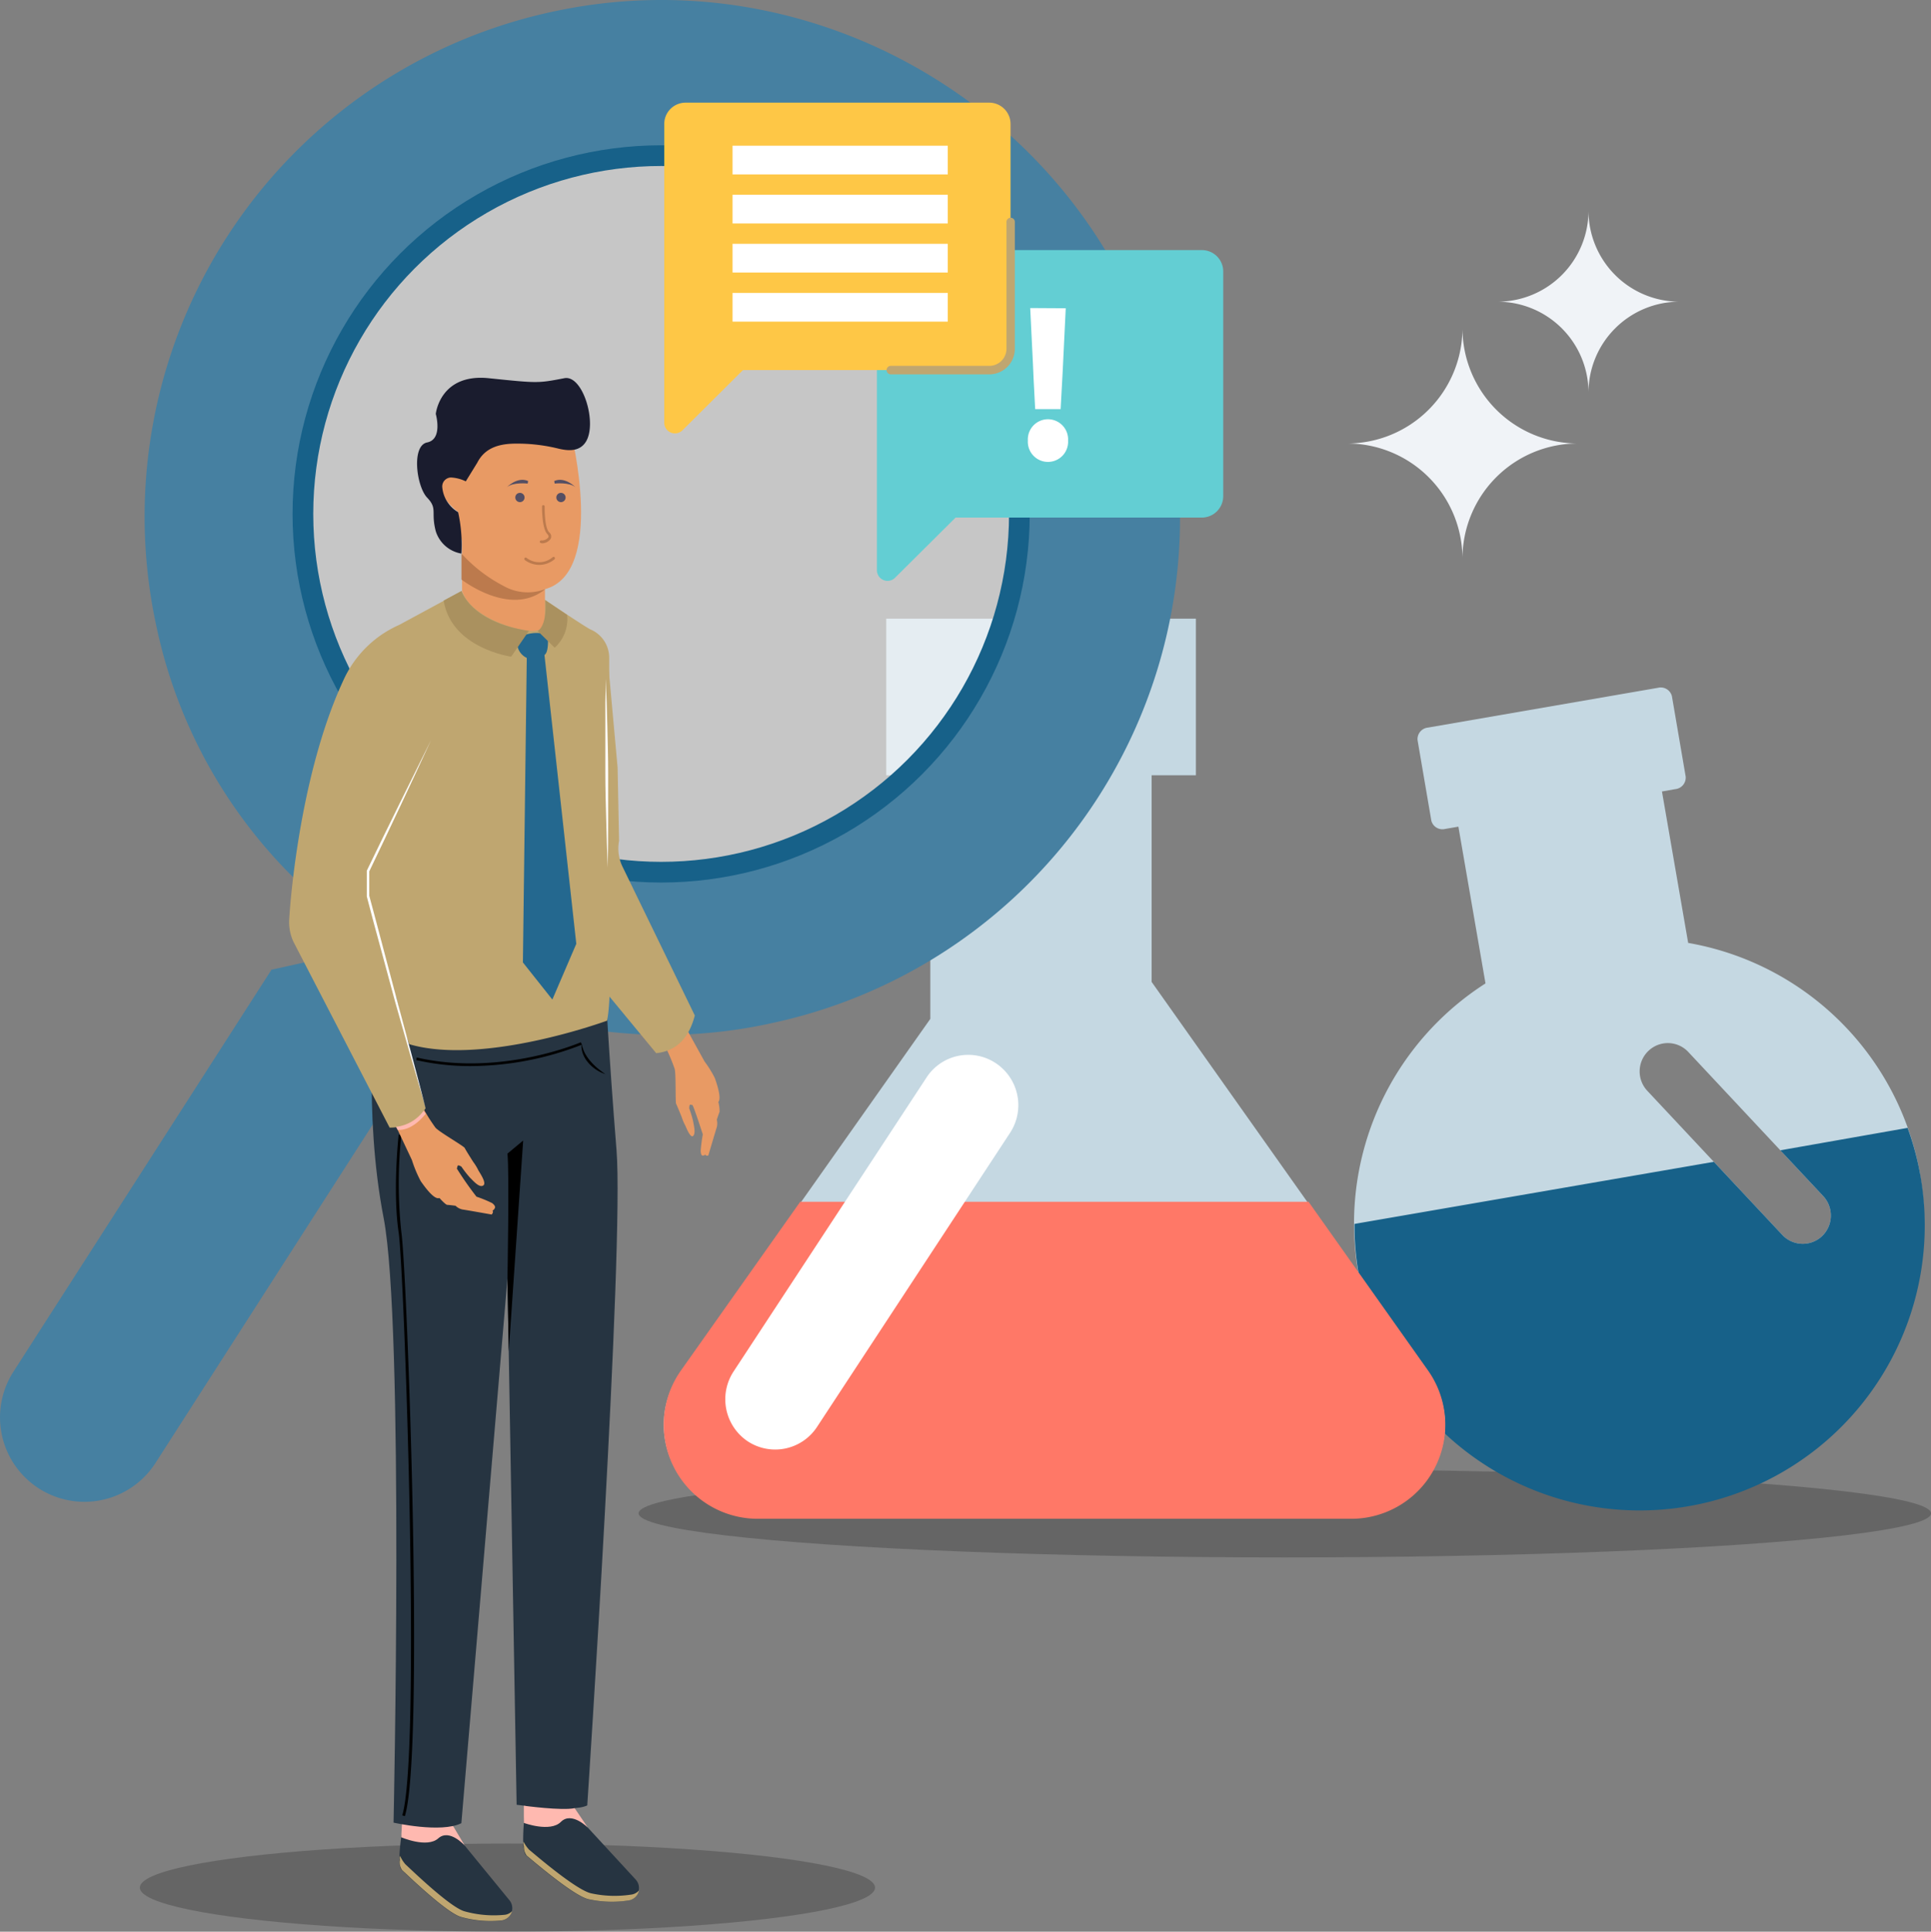 <svg xmlns="http://www.w3.org/2000/svg" viewBox="0 0 279.92 279.99"><rect x="0" y="0" width="279.92" height="279.99" fill="#808080" stroke="none"/><defs><style>.cls-1{opacity:0.21;}.cls-2,.cls-4{fill:#c5d8e2;}.cls-3{fill:#176189;}.cls-22,.cls-3,.cls-4,.cls-9{fill-rule:evenodd;}.cls-5{fill:#ff7867;}.cls-22,.cls-6,.cls-8{fill:#fff;}.cls-7{fill:#f0f3f7;}.cls-8{opacity:0.55;}.cls-9{fill:#4680a1;}.cls-10{fill:none;stroke:#176189;stroke-miterlimit:10;stroke-width:3px;}.cls-11{fill:#263441;}.cls-12{fill:#bfa670;}.cls-13{fill:#ffb9b0;}.cls-14{fill:#e89a64;}.cls-15{fill:#1a1c2e;}.cls-16{fill:#544e63;}.cls-17{fill:#bc7a4d;}.cls-18{fill:#24688f;}.cls-19{fill:#aa915f;}.cls-20{fill:#63ced3;}.cls-21{fill:#fec746;}</style></defs><title>Asset 57</title><g id="Layer_2" data-name="Layer 2"><g id="Layer_1-2" data-name="Layer 1"><ellipse class="cls-1" cx="73.56" cy="273.6" rx="53.29" ry="6.39"/><ellipse class="cls-1" cx="186.25" cy="219.35" rx="93.68" ry="6.39"/><path class="cls-2" d="M278.36,170.33a41.33,41.33,0,0,0-33.64-33.66l-3.8-21.95,1.93-.34a1.68,1.68,0,0,0,1.51-1.81l-2-11.68a1.67,1.67,0,0,0-2-1.2L207,105.46a1.68,1.68,0,0,0-1.51,1.81l2,11.69a1.66,1.66,0,0,0,2,1.19l1.92-.33,3.93,22.72a41.33,41.33,0,1,0,63,27.79Zm-14.23,8.84a4.07,4.07,0,0,1-5.77-.18l-19.55-20.87a4.11,4.11,0,0,1,.16-5.81,4.06,4.06,0,0,1,5.77.17l19.55,20.88A4.14,4.14,0,0,1,264.13,179.17Z"/><path class="cls-3" d="M258.08,166.73l6.21,6.63a4.14,4.14,0,0,1-.16,5.81,4.07,4.07,0,0,1-5.77-.18l-9.92-10.59-52.09,9a40.86,40.86,0,0,0,.57,7,41.33,41.33,0,1,0,79.61-20.92Z"/><path class="cls-4" d="M109.06,219.35h87.56a12.85,12.85,0,0,0,10.49-20.27l-40.17-56.76V105.88H134.86v41.8L98.57,199.1A12.84,12.84,0,0,0,109.06,219.35Z"/><path class="cls-5" d="M116,174.19,98.72,198.63a13.63,13.63,0,0,0,11.13,21.51h86A13.63,13.63,0,0,0,207,198.63l-17.31-24.44Z"/><path class="cls-6" d="M118.44,206.82a7.25,7.25,0,0,1-10.08,2.07,7.34,7.34,0,0,1-2-10.13l27.95-42.58a7.21,7.21,0,0,1,10.07-2.06,7.31,7.31,0,0,1,2,10.14Z"/><rect class="cls-2" x="128.47" y="89.67" width="44.89" height="22.7"/><path class="cls-7" d="M217.06,43.73a13.2,13.2,0,0,0,13.21-13.2,13.2,13.2,0,0,0,13.2,13.2,13.19,13.19,0,0,0-13.2,13.19A13.19,13.19,0,0,0,217.06,43.73Z"/><path class="cls-7" d="M195.26,64.28A16.73,16.73,0,0,0,212,47.54a16.73,16.73,0,0,0,16.74,16.74A16.71,16.71,0,0,0,212,81,16.71,16.71,0,0,0,195.26,64.28Z"/><circle class="cls-8" cx="93.44" cy="76.4" r="68.01"/><path class="cls-9" d="M39.41,140.47,1.94,198.83a12.24,12.24,0,0,0,3.69,16.91h0a12.24,12.24,0,0,0,16.91-3.69L60,153.69l-2-9,2.65-4.11A72.18,72.18,0,0,0,112,148.27a74.84,74.84,0,0,0,57.09-90.21C160,18.7,120.58-6.59,81,1.51A74.85,74.85,0,0,0,22.72,91a72.19,72.19,0,0,0,28.36,43.42l-2.65,4.12-9,2Zm67.65-14.74a51.93,51.93,0,1,1,39.67-61.79,51.71,51.71,0,0,1-39.67,61.79Z"/><circle class="cls-10" cx="95.84" cy="74.49" r="51.93"/><path class="cls-11" d="M58.79,262.52s-1.55,7.61-.56,8.53,6.52,6.25,8.58,6.82a15.73,15.73,0,0,0,5.9.5,1.81,1.81,0,0,0,1.14-2.94l-8.12-9.92-.26-2.31S60.23,262.88,58.79,262.52Z"/><path class="cls-12" d="M58,269a4.73,4.73,0,0,0,.76,1.21c1,.93,6.51,6.25,8.57,6.82a15.73,15.73,0,0,0,5.9.5,1.76,1.76,0,0,0,1-.52,1.83,1.83,0,0,1-1.49,1.34,15.73,15.73,0,0,1-5.9-.5c-2.06-.57-7.58-5.89-8.58-6.82a2.11,2.11,0,0,1-.32-1.31C58,269.62,57.88,269.22,58,269Z"/><path class="cls-13" d="M67.37,267.51s-2.21-2.51-3.84-1.05-5.37-.16-5.37-.16l.14-2.48s5.48,1.07,7.33.77Z"/><path class="cls-11" d="M76.36,260.4s-1.12,7.69-.07,8.56,6.86,5.86,8.95,6.31a15.68,15.68,0,0,0,5.92.17,1.82,1.82,0,0,0,1-3L83.46,263l-.39-2.29S77.82,260.68,76.36,260.4Z"/><path class="cls-12" d="M75.89,266.94a5.13,5.13,0,0,0,.82,1.17c1.05.87,6.86,5.87,9,6.32a15.9,15.9,0,0,0,5.92.16,1.84,1.84,0,0,0,1-.58,1.84,1.84,0,0,1-1.41,1.43,15.68,15.68,0,0,1-5.92-.17c-2.09-.45-7.9-5.44-8.95-6.31a2.1,2.1,0,0,1-.4-1.3C75.94,267.54,75.83,267.15,75.89,266.94Z"/><path class="cls-11" d="M54.41,145.1s-1.8,15.91,1.2,31.43,1.44,87.65,1.44,87.65,6.89,1.56,9.83.08l6.68-78.93,1.33,76.26s8.14,1.17,10.24.09c0,0,5.37-81,4.24-95s-1.68-24.76-1.68-24.76S74.88,148.28,54.41,145.1Z"/><path d="M58.69,263.24c2.89-9.49.32-79-.51-84.64a65.74,65.74,0,0,1,0-14.1l-.39-.05c0,.09-.9,8.12,0,14.21.81,5.48,3.28,75.4.52,84.47Z"/><path class="cls-14" d="M57.22,162.86l2.49,5.28A17.93,17.93,0,0,0,61,171.22c.52.73,1.94,2.75,2.7,2.42,0,0,.89,1,1.14,1s1.2.13,1.2.13a2,2,0,0,0,1,.54c.48.06,4.24.73,4.24.73s.33-.4.1-.56a.74.74,0,0,0,.37-.43c.1-.32-.43-.68-.43-.68a19,19,0,0,0-2.25-.92,48.27,48.27,0,0,1-2.85-4.08c.09-.17.07-.41.19-.45s.47.17.47.17a15.46,15.46,0,0,0,1.28,1.64c.39.35,1.29,1.48,1.89,1.1s-.74-2.15-.77-2.33a7.94,7.94,0,0,0-.69-1.1s-1.09-1.71-1.22-2-3.91-2.44-4.28-3a27.22,27.22,0,0,1-1.81-2.88Z"/><path class="cls-14" d="M99.69,149.44l2.45,4.43a15.09,15.09,0,0,1,1.49,2.41c.27.77,1,2.89.5,3.44a5.37,5.37,0,0,1,.18,1.43c-.1.23-.4,1.13-.4,1.13a2.45,2.45,0,0,1,0,1.09c-.15.45-1.23,4.11-1.23,4.11s-.4.13-.41-.15a.56.56,0,0,1-.43.16c-.25,0-.27-.67-.27-.67a23.65,23.65,0,0,1,.31-2.4s-1.38-4.27-1.52-4.26-.3-.1-.37,0-.08.5-.08.5a15.71,15.71,0,0,1,.56,1.84c.07.48.44,1.77,0,2.15s-1.11-1.56-1.21-1.66a7,7,0,0,1-.44-1.08s-.68-1.68-.81-1.92,0-4.53-.22-5.09a26.85,26.85,0,0,0-1.16-2.82Z"/><path class="cls-12" d="M87.93,93.62l1.6,17.65.21,10.6a6,6,0,0,0,.55,3.85l10.43,21.47c-.81,3.08-2.48,5.14-5.6,5.46L74.77,128Z"/><path class="cls-12" d="M58.4,148.86l.92,2.49h0C70.1,154.52,88,147.94,88,147.94c.79-3.6.31-16.26.31-16.26V95.31a4.46,4.46,0,0,0-2.72-4.08c-.8-.38-6.81-4.43-6.81-4.43l0,2.48a1.79,1.79,0,0,1-1.39,1.66,3.93,3.93,0,0,1-2.15.09c-7-1.59-8.28-5.37-8.28-5.37l-9.1,4.92a15.91,15.91,0,0,0-7.94,7.72c-5.89,12.47-7.67,29.55-8,35a6.76,6.76,0,0,0,.64,3.25l13.92,26.89a6,6,0,0,0,5.21-2.8L58.4,148.86Zm-1.22-4.42.25.05,1,4.37Z"/><path class="cls-6" d="M62.49,107.26q-2.35,4.72-4.69,9.46t-4.63,9.48v.08l0,3.61v.05q1,3.85,2.06,7.69l2.08,7.69c1.45,5.11,2.9,10.22,4.4,15.32-1.33-5.15-2.71-10.27-4.09-15.4s-2.7-10.27-4.09-15.4v0l0-3.61,0,.07q2.28-4.75,4.53-9.53T62.49,107.26Z"/><path class="cls-6" d="M88.1,125.76c.05-2.28.06-4.56.06-6.84s0-4.57,0-6.85-.07-4.57-.12-6.85l-.1-3.42c-.05-1.14-.08-2.28-.14-3.42,0,1.14,0,2.28-.05,3.42v3.43c0,2.28,0,4.56,0,6.84s.07,4.57.13,6.85S88,123.48,88.1,125.76Z"/><path class="cls-14" d="M82.81,62.88s5,20.07-3.76,22.5-12.63-8.33-12.63-8.33l0-2.85s-2.67-1.82-2.47-4,3.58-.51,3.58-.51l.26-10.19S80.05,51.6,82.81,62.88Z"/><path class="cls-14" d="M79,84.59l0,5.09s.44,2-2.24,1.76-8.56-2.17-9.78-5.78V77.74s2.42,6.71,8.35,7.12C80.54,85.23,79,84.59,79,84.59Z"/><path class="cls-15" d="M66.89,80.24A4.72,4.72,0,0,1,63.17,77c-.74-2.81.3-3.25-1.25-4.87s-2.31-7.54,0-8S63.17,60,63.17,60s.59-5.91,7.69-5.18,7.09.74,10.93,0c2.71-.56,4.83,6.58,3.12,9.24-.94,1.46-2.63,1.3-4.1.93a24.78,24.78,0,0,0-6-.69c-2.34,0-4.49.54-5.62,2.76l-1.67,2.71a5.5,5.5,0,0,0-2.16-.56,1.3,1.3,0,0,0-1.25,1.4,4.69,4.69,0,0,0,2.3,3.63A22,22,0,0,1,66.89,80.24Z"/><path class="cls-16" d="M80.65,72.1a.67.67,0,1,0,.66-.66A.66.66,0,0,0,80.65,72.1Z"/><path class="cls-16" d="M74.7,72.1a.67.67,0,1,0,.66-.66A.66.66,0,0,0,74.7,72.1Z"/><path class="cls-17" d="M78.55,78.75a1.53,1.53,0,0,0,1.27-.65.76.76,0,0,0-.22-.95c-.59-.59-.66-2.9-.64-3.74a.2.2,0,0,0-.19-.19c-.12,0-.2.08-.2.18,0,.33,0,3.21.76,4,.27.27.18.44.15.5a1.18,1.18,0,0,1-1,.43.21.21,0,0,0-.23.16.19.19,0,0,0,.16.22A.58.58,0,0,0,78.55,78.75Z"/><path class="cls-16" d="M83.42,70.63s-1.49-1.6-3.08-.91l.07.37S82.55,69.85,83.42,70.63Z"/><path class="cls-16" d="M73.47,70.63s1.5-1.6,3.09-.91l-.07.37S74.34,69.85,73.47,70.63Z"/><path class="cls-17" d="M79.05,85.38A7.07,7.07,0,0,1,73,84.93a21.74,21.74,0,0,1-6.1-4.69V84S74,89.56,79.05,85.38Z"/><path d="M87.76,155.69c-.41-.28-.8-.58-1.18-.89a8.86,8.86,0,0,1-1-1,6.33,6.33,0,0,1-.81-1.18,6,6,0,0,1-.47-1.37,3.47,3.47,0,0,0,.2,1.49,4.29,4.29,0,0,0,.79,1.31A5.55,5.55,0,0,0,87.76,155.69Z"/><path d="M68.24,154.52a44.6,44.6,0,0,0,16.11-3.1l-.15-.35c-.12.05-11.62,5-23.78,2.21l-.09.37A34.9,34.9,0,0,0,68.24,154.52Z"/><path d="M73.56,185.33s.29-15.37,0-18.12l2.28-1.9-2.09,30.57Z"/><path class="cls-13" d="M85.21,264.9s-2.35-2.39-3.9-.83-5.37.15-5.37.15v-2.49s5.53.75,7.36.35Z"/><path class="cls-13" d="M61.71,161.42s-1.8,2.5-4.06,2.35l-.24-.44a5.77,5.77,0,0,0,4-2.33Z"/><path class="cls-17" d="M78.16,81.88a3.58,3.58,0,0,1-2.1-.72.22.22,0,0,1,0-.29.2.2,0,0,1,.28,0,3,3,0,0,0,3.77-.1.2.2,0,0,1,.28,0,.22.22,0,0,1,0,.29A3.49,3.49,0,0,1,78.16,81.88Z"/><polygon class="cls-18" points="76.37 94.69 75.8 139.5 80.07 144.88 83.54 136.8 78.75 93.34 76.37 94.69"/><path class="cls-18" d="M75.06,92.5A5.29,5.29,0,0,1,79.4,92s.29,3-.71,3a6.23,6.23,0,0,0-2.08.46A2.42,2.42,0,0,1,75.06,92.5Z"/><path class="cls-19" d="M66.89,85.66s1.33,4.51,9.78,5.78L74.1,95.18S65.44,94,64.31,87.05Z"/><path class="cls-19" d="M77.94,91.46l2.47,2.42a5.6,5.6,0,0,0,1.8-4.76L79.05,87S79.39,90.53,77.94,91.46Z"/><path class="cls-20" d="M130.22,36.25h44a3.09,3.09,0,0,1,3.1,3.08v32.6a3.11,3.11,0,0,1-3.1,3.09h-35.7l-8.78,8.73a1.54,1.54,0,0,1-2.62-1.09V39.33A3.07,3.07,0,0,1,130.22,36.25Z"/><path class="cls-21" d="M99.39,14.88h44a3.09,3.09,0,0,1,3.1,3.08v32.6a3.1,3.1,0,0,1-3.1,3.08H107.7l-8.77,8.73a1.55,1.55,0,0,1-2.64-1.09V18A3.09,3.09,0,0,1,99.39,14.88Z"/><path class="cls-12" d="M143.41,54.26H129.14a.62.62,0,0,1-.62-.62.61.61,0,0,1,.62-.61h14.27a2.49,2.49,0,0,0,2.49-2.47V32.25a.61.61,0,1,1,1.21,0V50.56A3.7,3.7,0,0,1,143.41,54.26Z"/><rect class="cls-6" x="106.19" y="21.12" width="31.2" height="4.16"/><rect class="cls-6" x="106.19" y="28.23" width="31.2" height="4.16"/><rect class="cls-6" x="106.19" y="35.34" width="31.2" height="4.16"/><rect class="cls-6" x="106.19" y="42.46" width="31.2" height="4.16"/><path class="cls-22" d="M149,63.86a2.92,2.92,0,1,0,5.83,0,2.92,2.92,0,1,0-5.83,0Zm.34-19.21.4,8.17.09,2.06.23,4.42h3.69l.18-3.33.11-2,.45-9.29Z"/></g></g></svg>